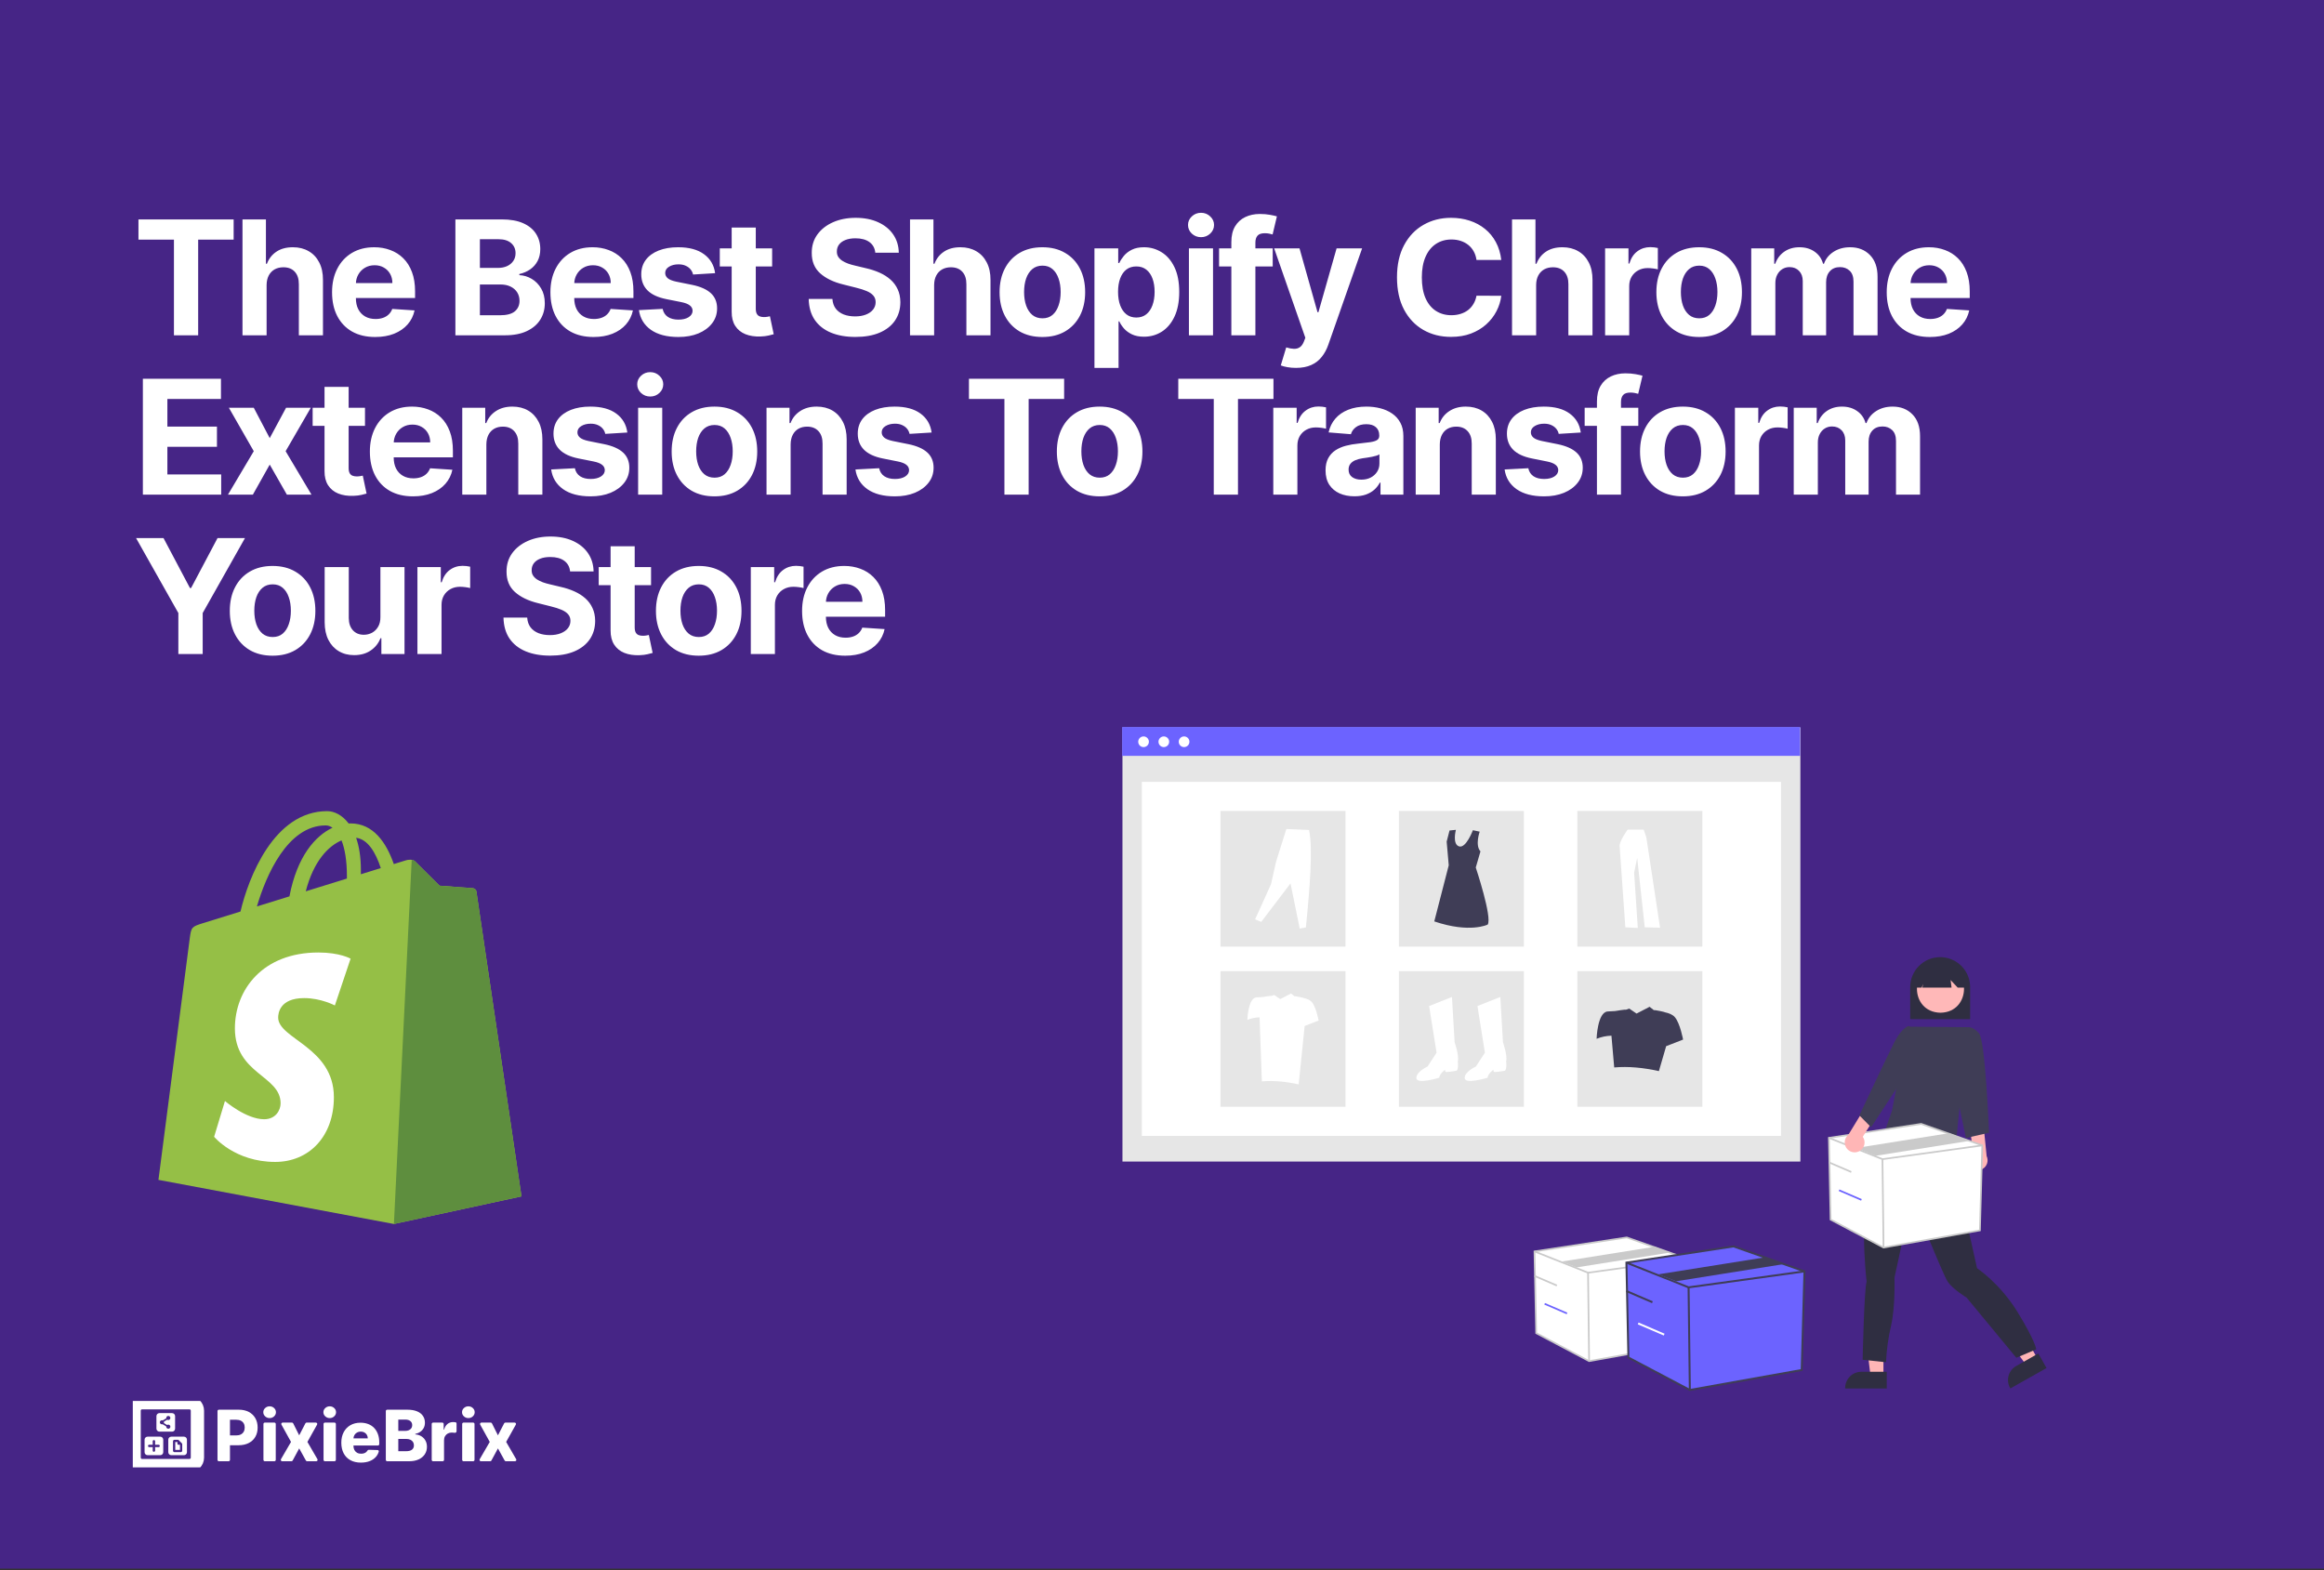 <svg width="700" height="473" viewBox="0 0 700 473" fill="none" xmlns="http://www.w3.org/2000/svg">
<rect x="0" y="0" width="700" height="473" fill="#333333" stroke="none"/>
<rect width="700" height="472.5" fill="#5A19DA" fill-opacity="0.5"/>
<path d="M41.705 72.176V66.091H70.375V72.176H59.688V101H52.392V72.176H41.705ZM80.302 85.864V101H73.04V66.091H80.097V79.438H80.404C80.995 77.892 81.949 76.682 83.267 75.807C84.586 74.921 86.239 74.477 88.228 74.477C90.046 74.477 91.631 74.875 92.983 75.671C94.347 76.454 95.404 77.585 96.154 79.062C96.915 80.528 97.29 82.284 97.279 84.329V101H90.017V85.625C90.029 84.011 89.62 82.756 88.79 81.858C87.972 80.96 86.824 80.511 85.347 80.511C84.358 80.511 83.483 80.722 82.722 81.142C81.972 81.562 81.381 82.176 80.949 82.983C80.529 83.778 80.313 84.739 80.302 85.864ZM113.005 101.511C110.312 101.511 107.994 100.966 106.051 99.875C104.119 98.773 102.63 97.216 101.585 95.204C100.539 93.182 100.017 90.79 100.017 88.028C100.017 85.335 100.539 82.972 101.585 80.938C102.63 78.903 104.102 77.318 105.999 76.182C107.909 75.046 110.147 74.477 112.715 74.477C114.443 74.477 116.051 74.756 117.539 75.312C119.039 75.858 120.346 76.682 121.46 77.784C122.585 78.886 123.46 80.273 124.085 81.943C124.71 83.602 125.022 85.546 125.022 87.773V89.767H102.914V85.267H118.187C118.187 84.222 117.96 83.296 117.505 82.489C117.051 81.682 116.42 81.051 115.613 80.597C114.818 80.131 113.892 79.898 112.835 79.898C111.732 79.898 110.755 80.153 109.903 80.665C109.062 81.165 108.403 81.841 107.926 82.693C107.448 83.534 107.204 84.472 107.193 85.506V89.784C107.193 91.079 107.431 92.199 107.909 93.142C108.397 94.085 109.085 94.812 109.971 95.324C110.857 95.835 111.909 96.091 113.124 96.091C113.931 96.091 114.67 95.977 115.34 95.75C116.011 95.523 116.585 95.182 117.062 94.727C117.539 94.273 117.903 93.716 118.153 93.057L124.869 93.5C124.528 95.114 123.829 96.523 122.772 97.727C121.727 98.921 120.374 99.852 118.715 100.523C117.068 101.182 115.164 101.511 113.005 101.511ZM137.167 101V66.091H151.144C153.712 66.091 155.854 66.472 157.57 67.233C159.286 67.994 160.576 69.051 161.439 70.403C162.303 71.744 162.735 73.29 162.735 75.04C162.735 76.403 162.462 77.602 161.917 78.636C161.371 79.659 160.621 80.5 159.667 81.159C158.723 81.807 157.644 82.267 156.428 82.54V82.881C157.758 82.938 159.002 83.312 160.161 84.006C161.331 84.699 162.28 85.671 163.007 86.921C163.735 88.159 164.098 89.636 164.098 91.352C164.098 93.204 163.638 94.858 162.718 96.312C161.809 97.756 160.462 98.898 158.678 99.739C156.894 100.58 154.695 101 152.081 101H137.167ZM144.547 94.966H150.564C152.621 94.966 154.121 94.574 155.064 93.79C156.008 92.994 156.479 91.938 156.479 90.619C156.479 89.653 156.246 88.801 155.78 88.062C155.314 87.324 154.65 86.744 153.786 86.324C152.934 85.903 151.917 85.693 150.735 85.693H144.547V94.966ZM144.547 80.699H150.019C151.03 80.699 151.928 80.523 152.712 80.171C153.508 79.807 154.133 79.296 154.587 78.636C155.053 77.977 155.286 77.188 155.286 76.267C155.286 75.006 154.837 73.989 153.939 73.216C153.053 72.443 151.792 72.057 150.155 72.057H144.547V80.699ZM178.776 101.511C176.083 101.511 173.765 100.966 171.822 99.875C169.89 98.773 168.401 97.216 167.356 95.204C166.311 93.182 165.788 90.79 165.788 88.028C165.788 85.335 166.311 82.972 167.356 80.938C168.401 78.903 169.873 77.318 171.771 76.182C173.68 75.046 175.918 74.477 178.487 74.477C180.214 74.477 181.822 74.756 183.311 75.312C184.811 75.858 186.117 76.682 187.231 77.784C188.356 78.886 189.231 80.273 189.856 81.943C190.481 83.602 190.793 85.546 190.793 87.773V89.767H168.686V85.267H183.958C183.958 84.222 183.731 83.296 183.276 82.489C182.822 81.682 182.191 81.051 181.384 80.597C180.589 80.131 179.663 79.898 178.606 79.898C177.504 79.898 176.526 80.153 175.674 80.665C174.833 81.165 174.174 81.841 173.697 82.693C173.22 83.534 172.975 84.472 172.964 85.506V89.784C172.964 91.079 173.203 92.199 173.68 93.142C174.168 94.085 174.856 94.812 175.742 95.324C176.629 95.835 177.68 96.091 178.896 96.091C179.703 96.091 180.441 95.977 181.112 95.75C181.782 95.523 182.356 95.182 182.833 94.727C183.311 94.273 183.674 93.716 183.924 93.057L190.64 93.5C190.299 95.114 189.6 96.523 188.543 97.727C187.498 98.921 186.146 99.852 184.487 100.523C182.839 101.182 180.936 101.511 178.776 101.511ZM215.396 82.284L208.748 82.693C208.635 82.125 208.391 81.614 208.016 81.159C207.641 80.693 207.146 80.324 206.533 80.051C205.93 79.767 205.209 79.625 204.368 79.625C203.243 79.625 202.294 79.864 201.521 80.341C200.748 80.807 200.362 81.432 200.362 82.216C200.362 82.841 200.612 83.369 201.112 83.801C201.612 84.233 202.47 84.579 203.686 84.841L208.425 85.796C210.97 86.318 212.868 87.159 214.118 88.318C215.368 89.477 215.993 91 215.993 92.886C215.993 94.602 215.487 96.108 214.476 97.403C213.476 98.699 212.101 99.71 210.351 100.438C208.612 101.153 206.606 101.511 204.334 101.511C200.868 101.511 198.106 100.79 196.05 99.347C194.004 97.892 192.805 95.915 192.453 93.415L199.595 93.04C199.811 94.097 200.334 94.903 201.163 95.46C201.993 96.006 203.055 96.278 204.351 96.278C205.623 96.278 206.646 96.034 207.419 95.546C208.203 95.046 208.601 94.403 208.612 93.619C208.601 92.96 208.322 92.421 207.777 92C207.231 91.568 206.391 91.239 205.254 91.011L200.72 90.108C198.163 89.597 196.26 88.71 195.01 87.449C193.771 86.188 193.152 84.579 193.152 82.625C193.152 80.943 193.606 79.494 194.516 78.278C195.436 77.062 196.726 76.125 198.385 75.466C200.055 74.807 202.01 74.477 204.248 74.477C207.555 74.477 210.158 75.176 212.055 76.574C213.964 77.972 215.078 79.875 215.396 82.284ZM232.571 74.818V80.273H216.804V74.818H232.571ZM220.384 68.546H227.645V92.954C227.645 93.625 227.747 94.148 227.952 94.523C228.157 94.886 228.441 95.142 228.804 95.29C229.179 95.438 229.611 95.511 230.1 95.511C230.441 95.511 230.782 95.483 231.122 95.426C231.463 95.358 231.725 95.307 231.907 95.273L233.049 100.676C232.685 100.79 232.174 100.92 231.515 101.068C230.855 101.227 230.054 101.324 229.111 101.358C227.361 101.426 225.827 101.193 224.509 100.659C223.202 100.125 222.185 99.296 221.458 98.171C220.73 97.046 220.372 95.625 220.384 93.909V68.546ZM263.645 76.131C263.508 74.756 262.923 73.688 261.889 72.926C260.855 72.165 259.452 71.784 257.679 71.784C256.474 71.784 255.457 71.954 254.628 72.296C253.798 72.625 253.162 73.085 252.719 73.676C252.287 74.267 252.071 74.938 252.071 75.688C252.048 76.312 252.179 76.858 252.463 77.324C252.758 77.79 253.162 78.193 253.673 78.534C254.184 78.864 254.775 79.153 255.446 79.403C256.116 79.642 256.832 79.847 257.594 80.017L260.73 80.767C262.253 81.108 263.65 81.562 264.923 82.131C266.196 82.699 267.298 83.398 268.23 84.227C269.162 85.057 269.883 86.034 270.395 87.159C270.917 88.284 271.184 89.574 271.196 91.028C271.184 93.165 270.639 95.017 269.559 96.585C268.491 98.142 266.946 99.352 264.923 100.216C262.912 101.068 260.486 101.494 257.645 101.494C254.827 101.494 252.372 101.062 250.281 100.199C248.202 99.335 246.577 98.057 245.406 96.364C244.247 94.659 243.639 92.551 243.582 90.04H250.724C250.804 91.21 251.139 92.188 251.73 92.972C252.332 93.744 253.133 94.329 254.133 94.727C255.145 95.114 256.287 95.307 257.559 95.307C258.809 95.307 259.895 95.125 260.815 94.761C261.747 94.398 262.469 93.892 262.98 93.244C263.491 92.597 263.747 91.852 263.747 91.011C263.747 90.227 263.514 89.568 263.048 89.034C262.594 88.5 261.923 88.046 261.037 87.671C260.162 87.296 259.088 86.954 257.815 86.648L254.014 85.693C251.071 84.977 248.747 83.858 247.042 82.335C245.338 80.812 244.491 78.761 244.503 76.182C244.491 74.068 245.054 72.222 246.19 70.642C247.338 69.062 248.912 67.829 250.912 66.943C252.912 66.057 255.184 65.614 257.73 65.614C260.321 65.614 262.582 66.057 264.514 66.943C266.457 67.829 267.969 69.062 269.048 70.642C270.128 72.222 270.684 74.051 270.719 76.131H263.645ZM281.365 85.864V101H274.104V66.091H281.161V79.438H281.468C282.059 77.892 283.013 76.682 284.331 75.807C285.649 74.921 287.303 74.477 289.291 74.477C291.11 74.477 292.695 74.875 294.047 75.671C295.411 76.454 296.468 77.585 297.218 79.062C297.979 80.528 298.354 82.284 298.343 84.329V101H291.081V85.625C291.093 84.011 290.684 82.756 289.854 81.858C289.036 80.96 287.888 80.511 286.411 80.511C285.422 80.511 284.547 80.722 283.786 81.142C283.036 81.562 282.445 82.176 282.013 82.983C281.593 83.778 281.377 84.739 281.365 85.864ZM313.967 101.511C311.319 101.511 309.029 100.949 307.097 99.824C305.177 98.688 303.694 97.108 302.648 95.085C301.603 93.051 301.08 90.693 301.08 88.011C301.08 85.307 301.603 82.943 302.648 80.921C303.694 78.886 305.177 77.307 307.097 76.182C309.029 75.046 311.319 74.477 313.967 74.477C316.614 74.477 318.898 75.046 320.819 76.182C322.751 77.307 324.239 78.886 325.285 80.921C326.33 82.943 326.853 85.307 326.853 88.011C326.853 90.693 326.33 93.051 325.285 95.085C324.239 97.108 322.751 98.688 320.819 99.824C318.898 100.949 316.614 101.511 313.967 101.511ZM314.001 95.886C315.205 95.886 316.211 95.546 317.018 94.864C317.825 94.171 318.433 93.227 318.842 92.034C319.262 90.841 319.472 89.483 319.472 87.96C319.472 86.438 319.262 85.079 318.842 83.886C318.433 82.693 317.825 81.75 317.018 81.057C316.211 80.364 315.205 80.017 314.001 80.017C312.785 80.017 311.762 80.364 310.933 81.057C310.114 81.75 309.495 82.693 309.075 83.886C308.666 85.079 308.461 86.438 308.461 87.96C308.461 89.483 308.666 90.841 309.075 92.034C309.495 93.227 310.114 94.171 310.933 94.864C311.762 95.546 312.785 95.886 314.001 95.886ZM329.655 110.818V74.818H336.814V79.216H337.138C337.456 78.511 337.916 77.796 338.518 77.068C339.132 76.329 339.927 75.716 340.905 75.227C341.893 74.727 343.121 74.477 344.586 74.477C346.496 74.477 348.257 74.977 349.871 75.977C351.484 76.966 352.774 78.46 353.74 80.46C354.706 82.449 355.189 84.943 355.189 87.943C355.189 90.864 354.717 93.329 353.774 95.341C352.842 97.341 351.569 98.858 349.956 99.892C348.353 100.915 346.558 101.426 344.569 101.426C343.16 101.426 341.961 101.193 340.973 100.727C339.996 100.261 339.194 99.676 338.569 98.972C337.944 98.256 337.467 97.534 337.138 96.807H336.916V110.818H329.655ZM336.763 87.909C336.763 89.466 336.978 90.824 337.41 91.983C337.842 93.142 338.467 94.046 339.285 94.693C340.103 95.329 341.098 95.648 342.268 95.648C343.45 95.648 344.45 95.324 345.268 94.676C346.086 94.017 346.706 93.108 347.126 91.949C347.558 90.778 347.774 89.432 347.774 87.909C347.774 86.398 347.564 85.068 347.143 83.921C346.723 82.773 346.103 81.875 345.285 81.227C344.467 80.579 343.461 80.256 342.268 80.256C341.086 80.256 340.086 80.568 339.268 81.193C338.461 81.818 337.842 82.704 337.41 83.852C336.978 85 336.763 86.352 336.763 87.909ZM358.11 101V74.818H365.371V101H358.11ZM361.757 71.443C360.678 71.443 359.752 71.085 358.979 70.369C358.218 69.642 357.837 68.773 357.837 67.761C357.837 66.761 358.218 65.903 358.979 65.188C359.752 64.46 360.678 64.097 361.757 64.097C362.837 64.097 363.757 64.46 364.519 65.188C365.291 65.903 365.678 66.761 365.678 67.761C365.678 68.773 365.291 69.642 364.519 70.369C363.757 71.085 362.837 71.443 361.757 71.443ZM383.347 74.818V80.273H367.188V74.818H383.347ZM370.887 101V72.926C370.887 71.028 371.256 69.454 371.995 68.204C372.745 66.954 373.768 66.017 375.063 65.392C376.359 64.767 377.83 64.454 379.478 64.454C380.592 64.454 381.609 64.54 382.529 64.71C383.461 64.881 384.154 65.034 384.609 65.171L383.313 70.625C383.029 70.534 382.677 70.449 382.256 70.369C381.847 70.29 381.427 70.25 380.995 70.25C379.927 70.25 379.182 70.5 378.762 71C378.342 71.489 378.131 72.176 378.131 73.062V101H370.887ZM390.346 110.818C389.426 110.818 388.562 110.744 387.755 110.597C386.96 110.46 386.301 110.284 385.778 110.068L387.415 104.648C388.267 104.909 389.034 105.051 389.716 105.074C390.409 105.097 391.005 104.938 391.505 104.597C392.017 104.256 392.432 103.676 392.75 102.858L393.176 101.75L383.784 74.818H391.42L396.841 94.046H397.113L402.585 74.818H410.272L400.096 103.83C399.608 105.239 398.943 106.466 398.102 107.511C397.272 108.568 396.221 109.381 394.949 109.949C393.676 110.528 392.142 110.818 390.346 110.818ZM452.195 78.312H444.729C444.593 77.347 444.315 76.489 443.894 75.739C443.474 74.977 442.934 74.329 442.275 73.796C441.616 73.261 440.854 72.852 439.991 72.568C439.138 72.284 438.212 72.142 437.212 72.142C435.405 72.142 433.832 72.591 432.491 73.489C431.15 74.375 430.11 75.671 429.371 77.375C428.633 79.068 428.263 81.125 428.263 83.546C428.263 86.034 428.633 88.125 429.371 89.818C430.121 91.511 431.167 92.79 432.508 93.653C433.849 94.517 435.4 94.949 437.161 94.949C438.15 94.949 439.065 94.818 439.905 94.557C440.758 94.296 441.513 93.915 442.173 93.415C442.832 92.903 443.377 92.284 443.809 91.557C444.252 90.829 444.559 90 444.729 89.068L452.195 89.102C452.002 90.704 451.519 92.25 450.746 93.739C449.985 95.216 448.957 96.54 447.661 97.71C446.377 98.869 444.843 99.79 443.059 100.472C441.286 101.142 439.28 101.477 437.042 101.477C433.928 101.477 431.144 100.773 428.69 99.364C426.246 97.954 424.315 95.915 422.894 93.244C421.485 90.574 420.78 87.341 420.78 83.546C420.78 79.739 421.496 76.5 422.928 73.829C424.36 71.159 426.303 69.125 428.758 67.727C431.212 66.318 433.974 65.614 437.042 65.614C439.065 65.614 440.94 65.898 442.667 66.466C444.405 67.034 445.945 67.864 447.286 68.954C448.627 70.034 449.718 71.358 450.559 72.926C451.411 74.494 451.957 76.29 452.195 78.312ZM462.693 85.864V101H455.431V66.091H462.488V79.438H462.795C463.386 77.892 464.341 76.682 465.659 75.807C466.977 74.921 468.63 74.477 470.619 74.477C472.437 74.477 474.022 74.875 475.375 75.671C476.738 76.454 477.795 77.585 478.545 79.062C479.306 80.528 479.681 82.284 479.67 84.329V101H472.409V85.625C472.42 84.011 472.011 82.756 471.181 81.858C470.363 80.96 469.216 80.511 467.738 80.511C466.75 80.511 465.875 80.722 465.113 81.142C464.363 81.562 463.772 82.176 463.341 82.983C462.92 83.778 462.704 84.739 462.693 85.864ZM483.465 101V74.818H490.504V79.386H490.777C491.254 77.761 492.056 76.534 493.181 75.704C494.306 74.864 495.601 74.443 497.067 74.443C497.431 74.443 497.823 74.466 498.243 74.511C498.663 74.557 499.033 74.619 499.351 74.699V81.142C499.01 81.04 498.538 80.949 497.936 80.869C497.334 80.79 496.783 80.75 496.283 80.75C495.215 80.75 494.26 80.983 493.419 81.449C492.59 81.903 491.931 82.54 491.442 83.358C490.965 84.176 490.726 85.119 490.726 86.188V101H483.465ZM511.796 101.511C509.148 101.511 506.859 100.949 504.927 99.824C503.006 98.688 501.523 97.108 500.478 95.085C499.432 93.051 498.91 90.693 498.91 88.011C498.91 85.307 499.432 82.943 500.478 80.921C501.523 78.886 503.006 77.307 504.927 76.182C506.859 75.046 509.148 74.477 511.796 74.477C514.444 74.477 516.728 75.046 518.648 76.182C520.58 77.307 522.069 78.886 523.114 80.921C524.16 82.943 524.682 85.307 524.682 88.011C524.682 90.693 524.16 93.051 523.114 95.085C522.069 97.108 520.58 98.688 518.648 99.824C516.728 100.949 514.444 101.511 511.796 101.511ZM511.83 95.886C513.035 95.886 514.04 95.546 514.847 94.864C515.654 94.171 516.262 93.227 516.671 92.034C517.091 90.841 517.302 89.483 517.302 87.96C517.302 86.438 517.091 85.079 516.671 83.886C516.262 82.693 515.654 81.75 514.847 81.057C514.04 80.364 513.035 80.017 511.83 80.017C510.614 80.017 509.591 80.364 508.762 81.057C507.944 81.75 507.324 82.693 506.904 83.886C506.495 85.079 506.29 86.438 506.29 87.96C506.29 89.483 506.495 90.841 506.904 92.034C507.324 93.227 507.944 94.171 508.762 94.864C509.591 95.546 510.614 95.886 511.83 95.886ZM527.484 101V74.818H534.404V79.438H534.711C535.257 77.903 536.166 76.693 537.439 75.807C538.711 74.921 540.234 74.477 542.007 74.477C543.802 74.477 545.331 74.926 546.592 75.824C547.853 76.71 548.694 77.915 549.115 79.438H549.387C549.921 77.938 550.887 76.739 552.285 75.841C553.694 74.932 555.359 74.477 557.279 74.477C559.723 74.477 561.706 75.256 563.228 76.812C564.762 78.358 565.529 80.551 565.529 83.392V101H558.285V84.824C558.285 83.369 557.899 82.278 557.126 81.551C556.353 80.824 555.387 80.46 554.228 80.46C552.91 80.46 551.882 80.881 551.143 81.722C550.404 82.551 550.035 83.648 550.035 85.011V101H542.995V84.671C542.995 83.386 542.626 82.364 541.887 81.602C541.16 80.841 540.2 80.46 539.007 80.46C538.2 80.46 537.473 80.665 536.825 81.074C536.189 81.472 535.683 82.034 535.308 82.761C534.933 83.477 534.745 84.318 534.745 85.284V101H527.484ZM581.277 101.511C578.584 101.511 576.266 100.966 574.323 99.875C572.391 98.773 570.902 97.216 569.857 95.204C568.811 93.182 568.288 90.79 568.288 88.028C568.288 85.335 568.811 82.972 569.857 80.938C570.902 78.903 572.374 77.318 574.271 76.182C576.18 75.046 578.419 74.477 580.987 74.477C582.715 74.477 584.323 74.756 585.811 75.312C587.311 75.858 588.618 76.682 589.732 77.784C590.857 78.886 591.732 80.273 592.357 81.943C592.982 83.602 593.294 85.546 593.294 87.773V89.767H571.186V85.267H586.459C586.459 84.222 586.232 83.296 585.777 82.489C585.323 81.682 584.692 81.051 583.885 80.597C583.09 80.131 582.163 79.898 581.107 79.898C580.004 79.898 579.027 80.153 578.175 80.665C577.334 81.165 576.675 81.841 576.198 82.693C575.72 83.534 575.476 84.472 575.465 85.506V89.784C575.465 91.079 575.703 92.199 576.18 93.142C576.669 94.085 577.357 94.812 578.243 95.324C579.129 95.835 580.18 96.091 581.396 96.091C582.203 96.091 582.942 95.977 583.612 95.75C584.283 95.523 584.857 95.182 585.334 94.727C585.811 94.273 586.175 93.716 586.425 93.057L593.141 93.5C592.8 95.114 592.101 96.523 591.044 97.727C589.999 98.921 588.646 99.852 586.987 100.523C585.34 101.182 583.436 101.511 581.277 101.511ZM43.034 149V114.091H66.557V120.176H50.415V128.494H65.347V134.58H50.415V142.915H66.625V149H43.034ZM76.436 122.818L81.243 131.972L86.169 122.818H93.618L86.033 135.909L93.823 149H86.408L81.243 139.949L76.164 149H68.664L76.436 135.909L68.936 122.818H76.436ZM109.937 122.818V128.273H94.17V122.818H109.937ZM97.749 116.545H105.011V140.955C105.011 141.625 105.113 142.148 105.318 142.523C105.522 142.886 105.806 143.142 106.17 143.29C106.545 143.437 106.977 143.511 107.465 143.511C107.806 143.511 108.147 143.483 108.488 143.426C108.829 143.358 109.09 143.307 109.272 143.273L110.414 148.676C110.051 148.79 109.539 148.92 108.88 149.068C108.221 149.227 107.42 149.324 106.477 149.358C104.727 149.426 103.193 149.193 101.874 148.659C100.568 148.125 99.551 147.295 98.823 146.17C98.096 145.045 97.738 143.625 97.749 141.909V116.545ZM124.398 149.511C121.704 149.511 119.386 148.966 117.443 147.875C115.511 146.773 114.023 145.216 112.977 143.205C111.932 141.182 111.409 138.79 111.409 136.028C111.409 133.335 111.932 130.972 112.977 128.938C114.023 126.903 115.494 125.318 117.392 124.182C119.301 123.045 121.54 122.477 124.108 122.477C125.835 122.477 127.443 122.756 128.932 123.312C130.432 123.858 131.739 124.682 132.852 125.784C133.977 126.886 134.852 128.273 135.477 129.943C136.102 131.602 136.415 133.545 136.415 135.773V137.767H114.307V133.267H129.579C129.579 132.222 129.352 131.295 128.898 130.489C128.443 129.682 127.812 129.051 127.006 128.597C126.21 128.131 125.284 127.898 124.227 127.898C123.125 127.898 122.148 128.153 121.295 128.665C120.454 129.165 119.795 129.841 119.318 130.693C118.841 131.534 118.597 132.472 118.585 133.506V137.784C118.585 139.08 118.824 140.199 119.301 141.142C119.79 142.085 120.477 142.812 121.364 143.324C122.25 143.835 123.301 144.091 124.517 144.091C125.324 144.091 126.062 143.977 126.733 143.75C127.403 143.523 127.977 143.182 128.454 142.727C128.932 142.273 129.295 141.716 129.545 141.057L136.261 141.5C135.92 143.114 135.222 144.523 134.165 145.727C133.119 146.92 131.767 147.852 130.108 148.523C128.46 149.182 126.557 149.511 124.398 149.511ZM146.495 133.864V149H139.233V122.818H146.154V127.438H146.461C147.04 125.915 148.012 124.71 149.375 123.824C150.739 122.926 152.392 122.477 154.336 122.477C156.154 122.477 157.739 122.875 159.091 123.67C160.444 124.466 161.495 125.602 162.245 127.08C162.995 128.545 163.37 130.295 163.37 132.33V149H156.108V133.625C156.12 132.023 155.711 130.773 154.881 129.875C154.052 128.966 152.909 128.511 151.455 128.511C150.478 128.511 149.614 128.722 148.864 129.142C148.125 129.562 147.546 130.176 147.125 130.983C146.716 131.778 146.506 132.739 146.495 133.864ZM188.957 130.284L182.309 130.693C182.195 130.125 181.951 129.614 181.576 129.159C181.201 128.693 180.707 128.324 180.093 128.051C179.491 127.767 178.769 127.625 177.928 127.625C176.803 127.625 175.855 127.864 175.082 128.341C174.309 128.807 173.923 129.432 173.923 130.216C173.923 130.841 174.173 131.369 174.673 131.801C175.173 132.233 176.031 132.58 177.247 132.841L181.985 133.795C184.531 134.318 186.428 135.159 187.678 136.318C188.928 137.477 189.553 139 189.553 140.886C189.553 142.602 189.048 144.108 188.036 145.403C187.036 146.699 185.661 147.71 183.911 148.438C182.173 149.153 180.167 149.511 177.894 149.511C174.428 149.511 171.667 148.79 169.61 147.347C167.565 145.892 166.366 143.915 166.014 141.415L173.156 141.04C173.372 142.097 173.894 142.903 174.724 143.46C175.553 144.006 176.616 144.278 177.911 144.278C179.184 144.278 180.207 144.034 180.98 143.545C181.764 143.045 182.161 142.403 182.173 141.619C182.161 140.96 181.883 140.42 181.338 140C180.792 139.568 179.951 139.239 178.815 139.011L174.281 138.108C171.724 137.597 169.82 136.71 168.57 135.449C167.332 134.187 166.713 132.58 166.713 130.625C166.713 128.943 167.167 127.494 168.076 126.278C168.997 125.062 170.286 124.125 171.945 123.466C173.616 122.807 175.57 122.477 177.809 122.477C181.116 122.477 183.718 123.176 185.616 124.574C187.525 125.972 188.639 127.875 188.957 130.284ZM192.206 149V122.818H199.467V149H192.206ZM195.854 119.443C194.774 119.443 193.848 119.085 193.075 118.369C192.314 117.642 191.933 116.773 191.933 115.761C191.933 114.761 192.314 113.903 193.075 113.188C193.848 112.46 194.774 112.097 195.854 112.097C196.933 112.097 197.854 112.46 198.615 113.188C199.388 113.903 199.774 114.761 199.774 115.761C199.774 116.773 199.388 117.642 198.615 118.369C197.854 119.085 196.933 119.443 195.854 119.443ZM215.194 149.511C212.546 149.511 210.256 148.949 208.324 147.824C206.404 146.687 204.921 145.108 203.875 143.085C202.83 141.051 202.307 138.693 202.307 136.011C202.307 133.307 202.83 130.943 203.875 128.92C204.921 126.886 206.404 125.307 208.324 124.182C210.256 123.045 212.546 122.477 215.194 122.477C217.841 122.477 220.125 123.045 222.046 124.182C223.978 125.307 225.466 126.886 226.512 128.92C227.557 130.943 228.08 133.307 228.08 136.011C228.08 138.693 227.557 141.051 226.512 143.085C225.466 145.108 223.978 146.687 222.046 147.824C220.125 148.949 217.841 149.511 215.194 149.511ZM215.228 143.886C216.432 143.886 217.438 143.545 218.245 142.864C219.051 142.17 219.659 141.227 220.069 140.034C220.489 138.841 220.699 137.483 220.699 135.96C220.699 134.438 220.489 133.08 220.069 131.886C219.659 130.693 219.051 129.75 218.245 129.057C217.438 128.364 216.432 128.017 215.228 128.017C214.012 128.017 212.989 128.364 212.159 129.057C211.341 129.75 210.722 130.693 210.301 131.886C209.892 133.08 209.688 134.438 209.688 135.96C209.688 137.483 209.892 138.841 210.301 140.034C210.722 141.227 211.341 142.17 212.159 142.864C212.989 143.545 214.012 143.886 215.228 143.886ZM238.143 133.864V149H230.881V122.818H237.802V127.438H238.109C238.688 125.915 239.66 124.71 241.024 123.824C242.387 122.926 244.041 122.477 245.984 122.477C247.802 122.477 249.387 122.875 250.739 123.67C252.092 124.466 253.143 125.602 253.893 127.08C254.643 128.545 255.018 130.295 255.018 132.33V149H247.756V133.625C247.768 132.023 247.359 130.773 246.529 129.875C245.7 128.966 244.558 128.511 243.103 128.511C242.126 128.511 241.262 128.722 240.512 129.142C239.774 129.562 239.194 130.176 238.774 130.983C238.364 131.778 238.154 132.739 238.143 133.864ZM280.605 130.284L273.957 130.693C273.844 130.125 273.599 129.614 273.224 129.159C272.849 128.693 272.355 128.324 271.741 128.051C271.139 127.767 270.417 127.625 269.577 127.625C268.452 127.625 267.503 127.864 266.73 128.341C265.957 128.807 265.571 129.432 265.571 130.216C265.571 130.841 265.821 131.369 266.321 131.801C266.821 132.233 267.679 132.58 268.895 132.841L273.633 133.795C276.179 134.318 278.077 135.159 279.327 136.318C280.577 137.477 281.202 139 281.202 140.886C281.202 142.602 280.696 144.108 279.684 145.403C278.684 146.699 277.309 147.71 275.559 148.438C273.821 149.153 271.815 149.511 269.542 149.511C266.077 149.511 263.315 148.79 261.258 147.347C259.213 145.892 258.014 143.915 257.662 141.415L264.804 141.04C265.02 142.097 265.542 142.903 266.372 143.46C267.202 144.006 268.264 144.278 269.559 144.278C270.832 144.278 271.855 144.034 272.628 143.545C273.412 143.045 273.809 142.403 273.821 141.619C273.809 140.96 273.531 140.42 272.986 140C272.44 139.568 271.599 139.239 270.463 139.011L265.929 138.108C263.372 137.597 261.469 136.71 260.219 135.449C258.98 134.187 258.361 132.58 258.361 130.625C258.361 128.943 258.815 127.494 259.724 126.278C260.645 125.062 261.934 124.125 263.594 123.466C265.264 122.807 267.219 122.477 269.457 122.477C272.764 122.477 275.366 123.176 277.264 124.574C279.173 125.972 280.287 127.875 280.605 130.284ZM291.85 120.176V114.091H320.521V120.176H309.833V149H302.538V120.176H291.85ZM331.219 149.511C328.571 149.511 326.281 148.949 324.349 147.824C322.429 146.687 320.946 145.108 319.9 143.085C318.855 141.051 318.332 138.693 318.332 136.011C318.332 133.307 318.855 130.943 319.9 128.92C320.946 126.886 322.429 125.307 324.349 124.182C326.281 123.045 328.571 122.477 331.219 122.477C333.866 122.477 336.15 123.045 338.071 124.182C340.003 125.307 341.491 126.886 342.537 128.92C343.582 130.943 344.105 133.307 344.105 136.011C344.105 138.693 343.582 141.051 342.537 143.085C341.491 145.108 340.003 146.687 338.071 147.824C336.15 148.949 333.866 149.511 331.219 149.511ZM331.253 143.886C332.457 143.886 333.463 143.545 334.27 142.864C335.076 142.17 335.684 141.227 336.094 140.034C336.514 138.841 336.724 137.483 336.724 135.96C336.724 134.438 336.514 133.08 336.094 131.886C335.684 130.693 335.076 129.75 334.27 129.057C333.463 128.364 332.457 128.017 331.253 128.017C330.037 128.017 329.014 128.364 328.184 129.057C327.366 129.75 326.747 130.693 326.326 131.886C325.917 133.08 325.713 134.438 325.713 135.96C325.713 137.483 325.917 138.841 326.326 140.034C326.747 141.227 327.366 142.17 328.184 142.864C329.014 143.545 330.037 143.886 331.253 143.886ZM354.903 120.176V114.091H383.573V120.176H372.886V149H365.59V120.176H354.903ZM383.52 149V122.818H390.559V127.386H390.832C391.309 125.761 392.111 124.534 393.236 123.705C394.361 122.864 395.656 122.443 397.122 122.443C397.486 122.443 397.878 122.466 398.298 122.511C398.718 122.557 399.088 122.619 399.406 122.699V129.142C399.065 129.04 398.593 128.949 397.991 128.869C397.389 128.79 396.838 128.75 396.338 128.75C395.27 128.75 394.315 128.983 393.474 129.449C392.645 129.903 391.986 130.54 391.497 131.358C391.02 132.176 390.781 133.119 390.781 134.188V149H383.52ZM407.956 149.494C406.286 149.494 404.797 149.205 403.49 148.625C402.183 148.034 401.149 147.165 400.388 146.017C399.638 144.858 399.263 143.415 399.263 141.688C399.263 140.233 399.53 139.011 400.064 138.023C400.598 137.034 401.325 136.239 402.246 135.636C403.166 135.034 404.212 134.58 405.382 134.273C406.564 133.966 407.803 133.75 409.098 133.625C410.621 133.466 411.848 133.318 412.78 133.182C413.712 133.034 414.388 132.818 414.808 132.534C415.229 132.25 415.439 131.83 415.439 131.273V131.17C415.439 130.091 415.098 129.256 414.416 128.665C413.746 128.074 412.791 127.778 411.553 127.778C410.246 127.778 409.206 128.068 408.433 128.648C407.661 129.216 407.149 129.932 406.899 130.795L400.183 130.25C400.524 128.659 401.195 127.284 402.195 126.125C403.195 124.955 404.485 124.057 406.064 123.432C407.655 122.795 409.496 122.477 411.587 122.477C413.041 122.477 414.433 122.648 415.763 122.989C417.104 123.33 418.291 123.858 419.325 124.574C420.371 125.29 421.195 126.21 421.797 127.335C422.399 128.449 422.7 129.784 422.7 131.341V149H415.814V145.369H415.61C415.189 146.188 414.627 146.909 413.922 147.534C413.217 148.148 412.371 148.631 411.382 148.983C410.394 149.324 409.252 149.494 407.956 149.494ZM410.036 144.483C411.104 144.483 412.047 144.273 412.865 143.852C413.683 143.42 414.325 142.841 414.791 142.114C415.257 141.386 415.49 140.562 415.49 139.642V136.864C415.263 137.011 414.95 137.148 414.553 137.273C414.166 137.386 413.729 137.494 413.24 137.597C412.752 137.687 412.263 137.773 411.774 137.852C411.286 137.92 410.842 137.983 410.445 138.04C409.592 138.165 408.848 138.364 408.212 138.636C407.575 138.909 407.081 139.278 406.729 139.744C406.377 140.199 406.2 140.767 406.2 141.449C406.2 142.438 406.558 143.193 407.274 143.716C408.002 144.227 408.922 144.483 410.036 144.483ZM433.675 133.864V149H426.414V122.818H433.334V127.438H433.641C434.221 125.915 435.192 124.71 436.556 123.824C437.92 122.926 439.573 122.477 441.516 122.477C443.334 122.477 444.92 122.875 446.272 123.67C447.624 124.466 448.675 125.602 449.425 127.08C450.175 128.545 450.55 130.295 450.55 132.33V149H443.289V133.625C443.3 132.023 442.891 130.773 442.062 129.875C441.232 128.966 440.09 128.511 438.636 128.511C437.658 128.511 436.795 128.722 436.045 129.142C435.306 129.562 434.726 130.176 434.306 130.983C433.897 131.778 433.687 132.739 433.675 133.864ZM476.137 130.284L469.49 130.693C469.376 130.125 469.132 129.614 468.757 129.159C468.382 128.693 467.887 128.324 467.274 128.051C466.672 127.767 465.95 127.625 465.109 127.625C463.984 127.625 463.035 127.864 462.262 128.341C461.49 128.807 461.103 129.432 461.103 130.216C461.103 130.841 461.353 131.369 461.853 131.801C462.353 132.233 463.211 132.58 464.427 132.841L469.166 133.795C471.711 134.318 473.609 135.159 474.859 136.318C476.109 137.477 476.734 139 476.734 140.886C476.734 142.602 476.228 144.108 475.217 145.403C474.217 146.699 472.842 147.71 471.092 148.438C469.353 149.153 467.348 149.511 465.075 149.511C461.609 149.511 458.848 148.79 456.791 147.347C454.745 145.892 453.547 143.915 453.194 141.415L460.336 141.04C460.552 142.097 461.075 142.903 461.904 143.46C462.734 144.006 463.797 144.278 465.092 144.278C466.365 144.278 467.387 144.034 468.16 143.545C468.944 143.045 469.342 142.403 469.353 141.619C469.342 140.96 469.064 140.42 468.518 140C467.973 139.568 467.132 139.239 465.995 139.011L461.461 138.108C458.904 137.597 457.001 136.71 455.751 135.449C454.512 134.187 453.893 132.58 453.893 130.625C453.893 128.943 454.348 127.494 455.257 126.278C456.177 125.062 457.467 124.125 459.126 123.466C460.797 122.807 462.751 122.477 464.99 122.477C468.297 122.477 470.899 123.176 472.797 124.574C474.706 125.972 475.819 127.875 476.137 130.284ZM493.466 122.818V128.273H477.307V122.818H493.466ZM481.006 149V120.926C481.006 119.028 481.375 117.455 482.114 116.205C482.864 114.955 483.886 114.017 485.182 113.392C486.477 112.767 487.949 112.455 489.597 112.455C490.71 112.455 491.727 112.54 492.648 112.71C493.58 112.881 494.273 113.034 494.727 113.17L493.432 118.625C493.148 118.534 492.796 118.449 492.375 118.369C491.966 118.29 491.546 118.25 491.114 118.25C490.046 118.25 489.301 118.5 488.881 119C488.46 119.489 488.25 120.176 488.25 121.062V149H481.006ZM506.874 149.511C504.226 149.511 501.937 148.949 500.005 147.824C498.084 146.687 496.601 145.108 495.556 143.085C494.511 141.051 493.988 138.693 493.988 136.011C493.988 133.307 494.511 130.943 495.556 128.92C496.601 126.886 498.084 125.307 500.005 124.182C501.937 123.045 504.226 122.477 506.874 122.477C509.522 122.477 511.806 123.045 513.726 124.182C515.658 125.307 517.147 126.886 518.192 128.92C519.238 130.943 519.761 133.307 519.761 136.011C519.761 138.693 519.238 141.051 518.192 143.085C517.147 145.108 515.658 146.687 513.726 147.824C511.806 148.949 509.522 149.511 506.874 149.511ZM506.908 143.886C508.113 143.886 509.118 143.545 509.925 142.864C510.732 142.17 511.34 141.227 511.749 140.034C512.17 138.841 512.38 137.483 512.38 135.96C512.38 134.438 512.17 133.08 511.749 131.886C511.34 130.693 510.732 129.75 509.925 129.057C509.118 128.364 508.113 128.017 506.908 128.017C505.692 128.017 504.67 128.364 503.84 129.057C503.022 129.75 502.403 130.693 501.982 131.886C501.573 133.08 501.368 134.438 501.368 135.96C501.368 137.483 501.573 138.841 501.982 140.034C502.403 141.227 503.022 142.17 503.84 142.864C504.67 143.545 505.692 143.886 506.908 143.886ZM522.562 149V122.818H529.602V127.386H529.875C530.352 125.761 531.153 124.534 532.278 123.705C533.403 122.864 534.698 122.443 536.164 122.443C536.528 122.443 536.92 122.466 537.341 122.511C537.761 122.557 538.13 122.619 538.448 122.699V129.142C538.108 129.04 537.636 128.949 537.034 128.869C536.431 128.79 535.88 128.75 535.38 128.75C534.312 128.75 533.358 128.983 532.517 129.449C531.687 129.903 531.028 130.54 530.539 131.358C530.062 132.176 529.823 133.119 529.823 134.188V149H522.562ZM540.283 149V122.818H547.203V127.438H547.51C548.055 125.903 548.965 124.693 550.237 123.807C551.51 122.92 553.033 122.477 554.805 122.477C556.601 122.477 558.129 122.926 559.391 123.824C560.652 124.71 561.493 125.915 561.913 127.438H562.186C562.72 125.938 563.686 124.739 565.084 123.841C566.493 122.932 568.158 122.477 570.078 122.477C572.521 122.477 574.504 123.256 576.027 124.812C577.561 126.358 578.328 128.551 578.328 131.392V149H571.084V132.824C571.084 131.369 570.698 130.278 569.925 129.551C569.152 128.824 568.186 128.46 567.027 128.46C565.709 128.46 564.68 128.881 563.942 129.722C563.203 130.551 562.834 131.648 562.834 133.011V149H555.794V132.67C555.794 131.386 555.425 130.364 554.686 129.602C553.959 128.841 552.999 128.46 551.805 128.46C550.999 128.46 550.271 128.665 549.624 129.074C548.987 129.472 548.482 130.034 548.107 130.761C547.732 131.477 547.544 132.318 547.544 133.284V149H540.283ZM40.989 162.091H49.256L57.216 177.125H57.557L65.517 162.091H73.784L61.051 184.659V197H53.722V184.659L40.989 162.091ZM82.104 197.511C79.456 197.511 77.167 196.949 75.235 195.824C73.314 194.687 71.831 193.108 70.786 191.085C69.74 189.051 69.218 186.693 69.218 184.011C69.218 181.307 69.74 178.943 70.786 176.92C71.831 174.886 73.314 173.307 75.235 172.182C77.167 171.045 79.456 170.477 82.104 170.477C84.752 170.477 87.036 171.045 88.956 172.182C90.888 173.307 92.377 174.886 93.422 176.92C94.468 178.943 94.99 181.307 94.99 184.011C94.99 186.693 94.468 189.051 93.422 191.085C92.377 193.108 90.888 194.687 88.956 195.824C87.036 196.949 84.752 197.511 82.104 197.511ZM82.138 191.886C83.343 191.886 84.349 191.545 85.155 190.864C85.962 190.17 86.57 189.227 86.979 188.034C87.4 186.841 87.61 185.483 87.61 183.96C87.61 182.438 87.4 181.08 86.979 179.886C86.57 178.693 85.962 177.75 85.155 177.057C84.349 176.364 83.343 176.017 82.138 176.017C80.922 176.017 79.9 176.364 79.07 177.057C78.252 177.75 77.633 178.693 77.212 179.886C76.803 181.08 76.599 182.438 76.599 183.96C76.599 185.483 76.803 186.841 77.212 188.034C77.633 189.227 78.252 190.17 79.07 190.864C79.9 191.545 80.922 191.886 82.138 191.886ZM114.582 185.852V170.818H121.843V197H114.872V192.244H114.599C114.008 193.778 113.025 195.011 111.65 195.943C110.286 196.875 108.622 197.341 106.656 197.341C104.906 197.341 103.366 196.943 102.036 196.148C100.707 195.352 99.667 194.222 98.917 192.756C98.178 191.29 97.803 189.534 97.792 187.489V170.818H105.053V186.193C105.065 187.739 105.48 188.96 106.298 189.858C107.116 190.756 108.213 191.205 109.588 191.205C110.463 191.205 111.281 191.006 112.042 190.608C112.803 190.199 113.417 189.597 113.883 188.801C114.36 188.006 114.593 187.023 114.582 185.852ZM125.731 197V170.818H132.771V175.386H133.044C133.521 173.761 134.322 172.534 135.447 171.705C136.572 170.864 137.868 170.443 139.334 170.443C139.697 170.443 140.089 170.466 140.51 170.511C140.93 170.557 141.3 170.619 141.618 170.699V177.142C141.277 177.04 140.805 176.949 140.203 176.869C139.601 176.79 139.05 176.75 138.55 176.75C137.481 176.75 136.527 176.983 135.686 177.449C134.856 177.903 134.197 178.54 133.709 179.358C133.231 180.176 132.993 181.119 132.993 182.188V197H125.731ZM171.715 172.131C171.579 170.756 170.994 169.687 169.96 168.926C168.926 168.165 167.522 167.784 165.749 167.784C164.545 167.784 163.528 167.955 162.698 168.295C161.869 168.625 161.232 169.085 160.789 169.676C160.357 170.267 160.141 170.938 160.141 171.688C160.119 172.312 160.249 172.858 160.534 173.324C160.829 173.79 161.232 174.193 161.744 174.534C162.255 174.864 162.846 175.153 163.516 175.403C164.187 175.642 164.903 175.847 165.664 176.017L168.801 176.767C170.323 177.108 171.721 177.562 172.994 178.131C174.266 178.699 175.369 179.398 176.301 180.227C177.232 181.057 177.954 182.034 178.465 183.159C178.988 184.284 179.255 185.574 179.266 187.028C179.255 189.165 178.71 191.017 177.63 192.585C176.562 194.142 175.016 195.352 172.994 196.216C170.982 197.068 168.556 197.494 165.715 197.494C162.897 197.494 160.443 197.062 158.352 196.199C156.272 195.335 154.647 194.057 153.477 192.364C152.318 190.659 151.71 188.551 151.653 186.04H158.795C158.874 187.21 159.21 188.187 159.801 188.972C160.403 189.744 161.204 190.33 162.204 190.727C163.215 191.114 164.357 191.307 165.63 191.307C166.88 191.307 167.965 191.125 168.886 190.761C169.818 190.398 170.539 189.892 171.051 189.244C171.562 188.597 171.818 187.852 171.818 187.011C171.818 186.227 171.585 185.568 171.119 185.034C170.664 184.5 169.994 184.045 169.107 183.67C168.232 183.295 167.159 182.955 165.886 182.648L162.085 181.693C159.141 180.977 156.818 179.858 155.113 178.335C153.409 176.812 152.562 174.761 152.573 172.182C152.562 170.068 153.124 168.222 154.261 166.642C155.409 165.062 156.982 163.83 158.982 162.943C160.982 162.057 163.255 161.614 165.801 161.614C168.391 161.614 170.653 162.057 172.585 162.943C174.528 163.83 176.039 165.062 177.119 166.642C178.198 168.222 178.755 170.051 178.789 172.131H171.715ZM196.101 170.818V176.273H180.334V170.818H196.101ZM183.913 164.545H191.175V188.955C191.175 189.625 191.277 190.148 191.481 190.523C191.686 190.886 191.97 191.142 192.334 191.29C192.709 191.437 193.141 191.511 193.629 191.511C193.97 191.511 194.311 191.483 194.652 191.426C194.993 191.358 195.254 191.307 195.436 191.273L196.578 196.676C196.214 196.79 195.703 196.92 195.044 197.068C194.385 197.227 193.584 197.324 192.641 197.358C190.891 197.426 189.356 197.193 188.038 196.659C186.731 196.125 185.714 195.295 184.987 194.17C184.26 193.045 183.902 191.625 183.913 189.909V164.545ZM210.459 197.511C207.811 197.511 205.522 196.949 203.59 195.824C201.669 194.687 200.186 193.108 199.141 191.085C198.096 189.051 197.573 186.693 197.573 184.011C197.573 181.307 198.096 178.943 199.141 176.92C200.186 174.886 201.669 173.307 203.59 172.182C205.522 171.045 207.811 170.477 210.459 170.477C213.107 170.477 215.391 171.045 217.311 172.182C219.243 173.307 220.732 174.886 221.777 176.92C222.823 178.943 223.346 181.307 223.346 184.011C223.346 186.693 222.823 189.051 221.777 191.085C220.732 193.108 219.243 194.687 217.311 195.824C215.391 196.949 213.107 197.511 210.459 197.511ZM210.493 191.886C211.698 191.886 212.703 191.545 213.51 190.864C214.317 190.17 214.925 189.227 215.334 188.034C215.755 186.841 215.965 185.483 215.965 183.96C215.965 182.438 215.755 181.08 215.334 179.886C214.925 178.693 214.317 177.75 213.51 177.057C212.703 176.364 211.698 176.017 210.493 176.017C209.277 176.017 208.255 176.364 207.425 177.057C206.607 177.75 205.988 178.693 205.567 179.886C205.158 181.08 204.953 182.438 204.953 183.96C204.953 185.483 205.158 186.841 205.567 188.034C205.988 189.227 206.607 190.17 207.425 190.864C208.255 191.545 209.277 191.886 210.493 191.886ZM226.147 197V170.818H233.187V175.386H233.46C233.937 173.761 234.738 172.534 235.863 171.705C236.988 170.864 238.283 170.443 239.749 170.443C240.113 170.443 240.505 170.466 240.926 170.511C241.346 170.557 241.715 170.619 242.033 170.699V177.142C241.693 177.04 241.221 176.949 240.619 176.869C240.016 176.79 239.465 176.75 238.965 176.75C237.897 176.75 236.943 176.983 236.102 177.449C235.272 177.903 234.613 178.54 234.124 179.358C233.647 180.176 233.408 181.119 233.408 182.188V197H226.147ZM254.581 197.511C251.888 197.511 249.569 196.966 247.626 195.875C245.694 194.773 244.206 193.216 243.16 191.205C242.115 189.182 241.592 186.79 241.592 184.028C241.592 181.335 242.115 178.972 243.16 176.938C244.206 174.903 245.677 173.318 247.575 172.182C249.484 171.045 251.723 170.477 254.291 170.477C256.018 170.477 257.626 170.756 259.115 171.312C260.615 171.858 261.922 172.682 263.035 173.784C264.16 174.886 265.035 176.273 265.66 177.943C266.285 179.602 266.598 181.545 266.598 183.773V185.767H244.49V181.267H259.763C259.763 180.222 259.535 179.295 259.081 178.489C258.626 177.682 257.996 177.051 257.189 176.597C256.393 176.131 255.467 175.898 254.41 175.898C253.308 175.898 252.331 176.153 251.479 176.665C250.638 177.165 249.979 177.841 249.501 178.693C249.024 179.534 248.78 180.472 248.768 181.506V185.784C248.768 187.08 249.007 188.199 249.484 189.142C249.973 190.085 250.66 190.812 251.547 191.324C252.433 191.835 253.484 192.091 254.7 192.091C255.507 192.091 256.246 191.977 256.916 191.75C257.586 191.523 258.16 191.182 258.638 190.727C259.115 190.273 259.479 189.716 259.729 189.057L266.444 189.5C266.104 191.114 265.405 192.523 264.348 193.727C263.302 194.92 261.95 195.852 260.291 196.523C258.643 197.182 256.74 197.511 254.581 197.511Z" fill="white"/>
<g clip-path="url(#clip0_1440_2543)">
<path d="M57.054 422.529H42.805C41.476 422.529 40.395 423.6 40.395 424.925V439.073C40.395 440.399 41.476 441.469 42.805 441.469H57.054C58.383 441.469 59.464 440.399 59.464 439.073V424.925C59.464 423.6 58.383 422.529 57.054 422.529Z" stroke="white" stroke-width="4"/>
<path fill-rule="evenodd" clip-rule="evenodd" d="M47.115 426.567C47.115 426.067 47.523 425.662 48.026 425.662H51.828C52.331 425.662 52.739 426.067 52.739 426.567V430.342C52.739 430.841 52.331 431.246 51.828 431.246H48.026C47.523 431.246 47.115 430.841 47.115 430.342V426.567ZM50.683 426.51C50.34 426.516 50.067 426.796 50.073 427.136C50.074 427.167 50.076 427.197 50.081 427.227L49.028 427.867C48.946 427.83 48.854 427.81 48.758 427.811C48.415 427.817 48.142 428.097 48.148 428.437C48.153 428.776 48.436 429.047 48.779 429.041C48.849 429.04 48.917 429.027 48.979 429.005L50.078 429.672C50.074 429.7 50.073 429.729 50.073 429.758C50.079 430.098 50.362 430.368 50.705 430.363C51.048 430.357 51.321 430.077 51.315 429.737C51.309 429.398 51.026 429.127 50.683 429.133C50.552 429.135 50.431 429.178 50.332 429.248L49.347 428.649C49.376 428.577 49.391 428.498 49.39 428.415C49.389 428.355 49.379 428.297 49.362 428.243L50.354 427.64C50.455 427.705 50.575 427.742 50.705 427.74C51.048 427.734 51.321 427.454 51.315 427.115C51.309 426.775 51.026 426.505 50.683 426.51Z" fill="white"/>
<path fill-rule="evenodd" clip-rule="evenodd" d="M43.547 433.659C43.547 433.159 43.955 432.754 44.458 432.754H48.26C48.763 432.754 49.171 433.159 49.171 433.659V437.433C49.171 437.933 48.763 438.338 48.26 438.338H44.458C43.955 438.338 43.547 437.933 43.547 437.433V433.659ZM47.778 435.189H46.719V434.135C46.719 433.937 46.56 433.779 46.359 433.779C46.334 433.779 46.309 433.781 46.286 433.786C46.122 433.82 45.998 433.965 45.998 434.135V435.189H44.939C44.837 435.189 44.745 435.232 44.679 435.3C44.617 435.364 44.579 435.451 44.579 435.546C44.579 435.744 44.739 435.903 44.939 435.903H45.998V436.957C45.998 437.155 46.158 437.313 46.359 437.313C46.384 437.313 46.408 437.311 46.432 437.306C46.595 437.272 46.719 437.127 46.719 436.957V435.903H47.778C47.88 435.903 47.973 435.86 48.038 435.792C48.1 435.728 48.138 435.641 48.138 435.546C48.138 435.427 48.079 435.321 47.988 435.257C47.929 435.215 47.857 435.189 47.778 435.189Z" fill="white"/>
<path d="M52.789 434.377H53.437V434.89C53.437 435.054 53.568 435.188 53.73 435.188H54.211V436.751H52.789V434.377Z" fill="white"/>
<path fill-rule="evenodd" clip-rule="evenodd" d="M51.599 432.754C51.095 432.754 50.688 433.159 50.688 433.659V437.433C50.688 437.933 51.095 438.338 51.599 438.338H55.4C55.904 438.338 56.311 437.933 56.311 437.433V433.659C56.311 433.159 55.904 432.754 55.4 432.754H51.599ZM54.825 434.811L53.806 433.773C53.765 433.732 53.71 433.708 53.654 433.708H52.544C52.308 433.708 52.116 433.901 52.111 434.143C52.111 434.145 52.111 434.147 52.111 434.149L52.111 434.152V436.975L52.111 436.978V436.981C52.111 436.982 52.111 436.984 52.111 436.985C52.116 437.224 52.308 437.419 52.544 437.419H54.455C54.691 437.419 54.883 437.226 54.888 436.985C54.888 436.983 54.888 436.982 54.888 436.98L54.888 436.979L54.888 436.975V434.971C54.888 434.909 54.863 434.854 54.825 434.811Z" fill="white"/>
<path d="M79.866 426.639C80.241 426.985 80.691 427.158 81.217 427.158C81.739 427.158 82.185 426.985 82.557 426.639C82.929 426.293 83.115 425.874 83.115 425.384C83.115 424.899 82.929 424.483 82.557 424.137C82.185 423.79 81.736 423.617 81.21 423.617C80.689 423.617 80.241 423.79 79.866 424.137C79.492 424.483 79.305 424.899 79.305 425.384C79.305 425.874 79.492 426.293 79.866 426.639Z" fill="white"/>
<path d="M79.35 439.749C79.35 439.977 79.535 440.163 79.763 440.163H82.648C82.876 440.163 83.061 439.977 83.061 439.749V428.93C83.061 428.701 82.876 428.516 82.648 428.516H79.763C79.535 428.516 79.35 428.701 79.35 428.93V439.749Z" fill="white"/>
<path fill-rule="evenodd" clip-rule="evenodd" d="M65.925 440.162C65.697 440.162 65.512 439.977 65.512 439.748V425.047C65.512 424.818 65.697 424.633 65.925 424.633H71.933C73.097 424.633 74.103 424.859 74.95 425.311C75.798 425.764 76.452 426.393 76.912 427.2C77.373 428.006 77.603 428.942 77.603 430.009C77.603 431.081 77.369 432.017 76.901 432.818C76.433 433.62 75.766 434.24 74.901 434.68C74.036 435.12 73.008 435.34 71.819 435.34H69.269V439.748C69.269 439.977 69.084 440.162 68.856 440.162H65.925ZM69.269 432.382H71.121C71.688 432.382 72.162 432.284 72.544 432.087C72.926 431.889 73.216 431.613 73.413 431.256C73.611 430.9 73.709 430.484 73.709 430.009C73.709 429.529 73.611 429.113 73.413 428.762C73.216 428.41 72.925 428.139 72.54 427.946C72.156 427.754 71.683 427.658 71.121 427.658H69.269V432.382Z" fill="white"/>
<path d="M88.313 428.744L90.119 432.352L91.993 428.739C92.063 428.602 92.205 428.516 92.359 428.516H95.145C95.461 428.516 95.66 428.856 95.505 429.132L92.594 434.339L95.611 439.541C95.771 439.817 95.572 440.163 95.254 440.163H92.503C92.353 440.163 92.215 440.081 92.142 439.949L90.119 436.295L88.149 439.946C88.077 440.079 87.938 440.163 87.786 440.163H84.986C84.668 440.163 84.469 439.816 84.629 439.54L87.653 434.339L84.774 429.13C84.621 428.854 84.821 428.516 85.135 428.516H87.944C88.101 428.516 88.243 428.604 88.313 428.744Z" fill="white"/>
<path d="M97.866 440.163C97.638 440.163 97.453 439.977 97.453 439.749V428.93C97.453 428.701 97.638 428.516 97.866 428.516H100.751C100.979 428.516 101.164 428.701 101.164 428.93V439.749C101.164 439.977 100.979 440.163 100.751 440.163H97.866Z" fill="white"/>
<path d="M97.97 426.639C98.345 426.985 98.795 427.158 99.321 427.158C99.842 427.158 100.289 426.985 100.661 426.639C101.033 426.293 101.219 425.874 101.219 425.384C101.219 424.899 101.033 424.483 100.661 424.137C100.289 423.79 99.84 423.617 99.314 423.617C98.793 423.617 98.345 423.79 97.97 424.137C97.595 424.483 97.408 424.899 97.408 425.384C97.408 425.874 97.595 426.293 97.97 426.639Z" fill="white"/>
<path fill-rule="evenodd" clip-rule="evenodd" d="M105.549 439.845C106.432 440.328 107.483 440.569 108.703 440.569C109.72 440.569 110.615 440.414 111.39 440.103C112.164 439.792 112.79 439.355 113.268 438.791C113.645 438.347 113.918 437.84 114.085 437.271C114.157 437.027 113.969 436.794 113.715 436.787L111.085 436.711C110.909 436.706 110.753 436.817 110.664 436.97C110.581 437.114 110.479 437.242 110.357 437.354C110.165 437.531 109.935 437.665 109.666 437.756C109.398 437.847 109.1 437.893 108.771 437.893C108.295 437.893 107.885 437.794 107.541 437.597C107.197 437.4 106.931 437.123 106.744 436.767C106.557 436.41 106.463 435.994 106.463 435.519V435.421H113.822C114.051 435.421 114.236 435.235 114.236 435.007V434.496C114.236 433.54 114.096 432.692 113.818 431.952C113.54 431.211 113.15 430.588 112.649 430.082C112.149 429.577 111.554 429.195 110.866 428.937C110.177 428.68 109.418 428.551 108.589 428.551C107.415 428.551 106.395 428.802 105.53 429.305C104.664 429.808 103.994 430.511 103.518 431.413C103.043 432.316 102.805 433.368 102.805 434.571C102.805 435.81 103.041 436.878 103.514 437.775C103.988 438.672 104.666 439.362 105.549 439.845ZM106.466 433.267C106.484 432.892 106.584 432.555 106.767 432.255C106.959 431.939 107.22 431.689 107.549 431.504C107.878 431.32 108.25 431.227 108.664 431.227C109.075 431.227 109.437 431.315 109.754 431.489C110.07 431.663 110.319 431.905 110.501 432.213C110.683 432.522 110.777 432.873 110.782 433.267H106.466Z" fill="white"/>
<path fill-rule="evenodd" clip-rule="evenodd" d="M116.211 439.748C116.211 439.977 116.396 440.162 116.624 440.162H123.186C124.335 440.162 125.311 439.974 126.116 439.597C126.92 439.221 127.535 438.705 127.96 438.05C128.385 437.396 128.598 436.651 128.598 435.817C128.598 435.069 128.436 434.421 128.112 433.872C127.788 433.324 127.36 432.895 126.825 432.587C126.292 432.279 125.711 432.109 125.084 432.079V431.927C125.655 431.806 126.159 431.594 126.594 431.29C127.029 430.987 127.371 430.604 127.619 430.142C127.867 429.679 127.991 429.152 127.991 428.561C127.991 427.782 127.792 427.097 127.395 426.506C126.998 425.914 126.406 425.454 125.619 425.126C124.832 424.797 123.857 424.633 122.693 424.633H116.624C116.396 424.633 116.211 424.818 116.211 425.047V439.748ZM122.29 437.137H119.968V433.436H122.359C122.839 433.436 123.252 433.516 123.596 433.675C123.94 433.834 124.206 434.059 124.393 434.35C124.58 434.641 124.674 434.986 124.674 435.385C124.674 435.936 124.48 436.366 124.093 436.674C123.706 436.982 123.105 437.137 122.29 437.137ZM122.048 431.017H119.968V427.613H122.108C122.736 427.613 123.234 427.762 123.604 428.06C123.973 428.358 124.158 428.768 124.158 429.289C124.158 429.653 124.068 429.963 123.888 430.221C123.708 430.479 123.459 430.676 123.141 430.813C122.822 430.949 122.457 431.017 122.048 431.017Z" fill="white"/>
<path d="M130.446 428.517C130.218 428.517 130.033 428.702 130.033 428.931V439.75C130.033 439.978 130.218 440.164 130.446 440.164H133.331C133.56 440.164 133.745 439.978 133.745 439.75V433.84C133.745 433.375 133.845 432.969 134.045 432.623C134.244 432.276 134.52 432.006 134.872 431.811C135.224 431.617 135.62 431.519 136.06 431.519C136.282 431.519 136.537 431.537 136.822 431.573C136.868 431.578 136.911 431.584 136.954 431.59C137.234 431.631 137.517 431.421 137.517 431.138V428.805C137.517 428.621 137.396 428.456 137.215 428.423C137.148 428.411 137.079 428.4 137.008 428.392C136.826 428.369 136.649 428.357 136.477 428.357C135.84 428.357 135.28 428.546 134.8 428.922C134.319 429.299 133.973 429.871 133.76 430.64H133.638V428.931C133.638 428.702 133.454 428.517 133.225 428.517H130.446Z" fill="white"/>
<path d="M139.213 439.749C139.213 439.977 139.398 440.163 139.626 440.163H142.511C142.74 440.163 142.925 439.977 142.925 439.749V428.93C142.925 428.701 142.74 428.516 142.511 428.516H139.626C139.398 428.516 139.213 428.701 139.213 428.93V439.749Z" fill="white"/>
<path d="M141.081 427.158C140.554 427.158 140.104 426.985 139.73 426.639C139.355 426.293 139.168 425.874 139.168 425.384C139.168 424.899 139.355 424.483 139.73 424.137C140.104 423.79 140.552 423.617 141.073 423.617C141.599 423.617 142.048 423.79 142.42 424.137C142.792 424.483 142.978 424.899 142.978 425.384C142.978 425.874 142.792 426.293 142.42 426.639C142.048 426.985 141.602 427.158 141.081 427.158Z" fill="white"/>
<path d="M148.177 428.744L149.983 432.352L151.856 428.739C151.927 428.602 152.068 428.516 152.222 428.516H155.008C155.324 428.516 155.523 428.856 155.369 429.132L152.457 434.339L155.474 439.541C155.634 439.817 155.435 440.163 155.117 440.163H152.367C152.216 440.163 152.078 440.081 152.005 439.949L149.983 436.295L148.012 439.946C147.94 440.079 147.801 440.163 147.649 440.163H144.85C144.53 440.163 144.332 439.816 144.492 439.54L147.516 434.339L144.637 429.13C144.485 428.854 144.684 428.516 144.999 428.516H147.807C147.963 428.516 148.106 428.604 148.177 428.744Z" fill="white"/>
</g>
<path d="M143.5 268.547C143.414 267.922 142.867 267.576 142.414 267.538C141.962 267.5 132.404 266.792 132.404 266.792C132.404 266.792 125.766 260.201 125.037 259.472C124.308 258.743 122.884 258.965 122.332 259.127C122.25 259.151 120.881 259.574 118.617 260.274C116.399 253.893 112.486 248.03 105.601 248.03C105.411 248.03 105.215 248.037 105.02 248.048C103.062 245.459 100.636 244.334 98.541 244.334C82.503 244.334 74.841 264.383 72.438 274.572C66.206 276.503 61.779 277.876 61.214 278.053C57.735 279.144 57.625 279.254 57.168 282.532C56.825 285.013 47.723 355.402 47.723 355.402L118.646 368.691L157.075 360.378C157.075 360.378 143.585 269.172 143.5 268.547ZM114.697 261.487L108.696 263.344C108.698 262.921 108.7 262.505 108.7 262.05C108.7 258.084 108.149 254.891 107.266 252.36C110.814 252.805 113.176 256.842 114.697 261.487ZM102.866 253.146C103.852 255.618 104.493 259.164 104.493 263.95C104.493 264.195 104.491 264.419 104.489 264.646C100.586 265.855 96.345 267.167 92.095 268.484C94.481 259.273 98.955 254.825 102.866 253.146ZM98.101 248.636C98.793 248.636 99.49 248.871 100.158 249.33C95.018 251.749 89.508 257.84 87.182 270.005L77.385 273.039C80.11 263.761 86.581 248.636 98.101 248.636Z" fill="#95BF46"/>
<path d="M142.413 267.536C141.961 267.499 132.403 266.79 132.403 266.79C132.403 266.79 125.764 260.2 125.036 259.47C124.763 259.199 124.395 259.06 124.011 259L118.648 368.689L157.074 360.376C157.074 360.376 143.583 269.17 143.499 268.545C143.413 267.92 142.865 267.574 142.413 267.536Z" fill="#5E8E3E"/>
<path d="M105.601 288.771L100.863 302.866C100.863 302.866 96.711 300.65 91.622 300.65C84.161 300.65 83.786 305.332 83.786 306.512C83.786 312.95 100.567 315.416 100.567 330.495C100.567 342.358 93.042 349.998 82.897 349.998C70.722 349.998 64.496 342.42 64.496 342.42L67.756 331.65C67.756 331.65 74.156 337.144 79.556 337.144C83.085 337.144 84.52 334.366 84.52 332.336C84.52 323.939 70.753 323.564 70.753 309.766C70.753 298.153 79.089 286.914 95.915 286.914C102.398 286.914 105.601 288.771 105.601 288.771Z" fill="white"/>
<g clip-path="url(#clip1_1440_2543)">
<path d="M542.281 219.115H338.088V349.89H542.281V219.115Z" fill="#E6E6E6"/>
<path d="M536.441 235.518H343.926V342.153H536.441V235.518Z" fill="white"/>
<path d="M542.193 219H338V227.675H542.193V219Z" fill="#6C63FF"/>
<path d="M344.446 225.044C345.334 225.044 346.054 224.324 346.054 223.436C346.054 222.548 345.334 221.828 344.446 221.828C343.558 221.828 342.838 222.548 342.838 223.436C342.838 224.324 343.558 225.044 344.446 225.044Z" fill="white"/>
<path d="M350.549 225.044C351.437 225.044 352.157 224.324 352.157 223.436C352.157 222.548 351.437 221.828 350.549 221.828C349.661 221.828 348.941 222.548 348.941 223.436C348.941 224.324 349.661 225.044 350.549 225.044Z" fill="white"/>
<path d="M356.653 225.044C357.541 225.044 358.261 224.324 358.261 223.436C358.261 222.548 357.541 221.828 356.653 221.828C355.765 221.828 355.045 222.548 355.045 223.436C355.045 224.324 355.765 225.044 356.653 225.044Z" fill="white"/>
<path d="M405.266 244.289H367.613V285.139H405.266V244.289Z" fill="#E6E6E6"/>
<path d="M459.011 244.289H421.357V285.139H459.011V244.289Z" fill="#E6E6E6"/>
<path d="M512.755 244.289H475.102V285.139H512.755V244.289Z" fill="#E6E6E6"/>
<path d="M405.266 292.533H367.613V333.384H405.266V292.533Z" fill="#E6E6E6"/>
<path d="M459.011 292.533H421.357V333.384H459.011V292.533Z" fill="#E6E6E6"/>
<path d="M512.755 292.533H475.102V333.384H512.755V292.533Z" fill="#E6E6E6"/>
<path d="M430.457 303.032L437.337 300.312L438.137 313.912C438.137 313.912 439.577 318.072 439.097 319.672C439.097 319.672 439.417 322.392 438.617 322.552C437.817 322.711 435.577 323.032 435.418 322.871C435.26 322.711 435.258 322.231 435.258 322.231C435.258 322.231 433.658 323.351 433.498 324.631C433.498 324.631 426.779 326.711 426.619 324.791C426.459 322.871 429.978 321.271 429.978 321.271L432.698 317.111L430.457 303.032Z" fill="white"/>
<path d="M445.017 303.032L451.896 300.312L452.696 313.912C452.696 313.912 454.136 318.072 453.656 319.672C453.656 319.672 453.976 322.392 453.176 322.552C452.376 322.711 450.135 323.032 449.977 322.871C449.818 322.711 449.817 322.231 449.817 322.231C449.817 322.231 448.217 323.351 448.057 324.631C448.057 324.631 441.337 326.711 441.177 324.791C441.017 322.871 444.537 321.271 444.537 321.271L447.257 317.111L445.017 303.032Z" fill="white"/>
<path d="M445.69 250.516C445.69 250.516 444.225 254.609 445.923 256.455L444.508 261.317C444.508 261.317 449.535 276.4 448.099 278.507C448.099 278.507 442.736 281.188 432.01 277.549L436.367 260.647L435.744 253.513L436.606 250.161L438.521 249.971C438.521 249.971 437.372 254.28 439.479 254.95C441.586 255.621 443.641 250.078 443.641 250.078L445.69 250.516Z" fill="#3F3D56"/>
<path d="M378.039 276.938L379.888 277.694L388.711 266.098L391.484 279.711L393.332 279.375C394.518 267.639 395.486 255.669 394.299 250.007L387.45 249.713L384.341 259.63L382.829 266.352L378.039 276.938Z" fill="white"/>
<path d="M490.238 249.916C490.238 249.916 487.715 253.423 487.838 254.839C487.962 256.254 489.561 279.329 489.561 279.329L493.315 279.514L492.206 262.9L493.129 258.408L495.406 279.329L500.021 279.452L495.899 252.316L495.099 249.916L490.238 249.916Z" fill="white"/>
<path d="M504.497 306.418C503.827 305.614 502.675 305.18 501.57 304.945C501.601 304.844 498.207 304.143 498.149 304.287L496.869 303.268L492.937 305.309L490.727 303.805L489.7 304.169C489.742 303.988 486.514 304.547 486.514 304.547C485.897 304.57 485.11 304.608 484.228 304.676C481.14 304.914 480.902 312.911 480.902 312.911C482.323 312.329 483.838 312.012 485.372 311.975L486.207 321.539C490.499 321.171 495.001 321.6 499.667 322.648L501.855 315.129L506.951 313.147C506.951 313.147 506.08 308.318 504.497 306.418Z" fill="#3F3D56"/>
<path d="M395.147 301.865C394.595 301.203 393.647 300.845 392.735 300.651C392.763 300.568 389.965 299.99 389.917 300.109L388.862 299.27L385.622 300.952L383.802 299.713L382.956 300.013C382.991 299.864 380.33 300.324 380.33 300.324C379.824 300.343 379.173 300.374 378.447 300.43C375.903 300.626 375.707 307.215 375.707 307.215C376.878 306.736 378.126 306.474 379.39 306.443L380.078 325.736C383.614 325.432 387.324 325.785 391.167 326.649L392.97 309.043L397.169 307.41C397.169 307.41 396.452 303.431 395.147 301.865Z" fill="white"/>
<path d="M575.361 306.999H593.414V297.339C593.414 294.945 592.463 292.649 590.77 290.956C589.077 289.263 586.782 288.312 584.388 288.312C581.994 288.312 579.698 289.263 578.005 290.956C576.312 292.649 575.361 294.945 575.361 297.339V306.999Z" fill="#2F2E41"/>
<path d="M567.302 414.474H563.42L561.572 399.496H567.303L567.302 414.474Z" fill="#FFB6B6"/>
<path d="M568.293 413.207H560.646C559.354 413.207 558.115 413.721 557.201 414.634C556.287 415.548 555.774 416.787 555.773 418.08V418.238H568.293V413.207Z" fill="#2F2E41"/>
<path d="M613.718 409.292L610.337 411.201L601.365 399.067L606.356 396.25L613.718 409.292Z" fill="#FFB6B6"/>
<path d="M613.956 407.701L607.298 411.459C606.172 412.095 605.345 413.151 604.999 414.396C604.652 415.641 604.815 416.973 605.45 418.099L605.528 418.236L616.43 412.082L613.956 407.701Z" fill="#2F2E41"/>
<path d="M588.903 347.118L589.202 348.616C589.202 348.616 590.101 349.514 589.652 349.964C589.202 350.413 589.352 352.511 589.352 352.511C589.603 356.336 594.601 377.828 595.495 382.025C595.495 382.025 602.386 386.52 607.78 395.359C613.173 404.198 613.322 406.445 613.322 406.445L607.331 408.993L592.35 390.865C592.35 390.865 588.155 388.318 586.657 386.071C585.158 383.823 575.868 360.601 575.868 360.601L570.623 384.872C570.623 384.872 570.923 393.711 569.575 399.404C568.746 402.997 568.244 406.658 568.077 410.341L561.035 409.592C561.035 409.592 561.485 388.318 562.234 386.07C562.234 386.07 559.087 360.152 565.38 349.814L570.451 336.295L575.418 334.383L588.903 347.118Z" fill="#2F2E41"/>
<path d="M584.482 290.674C575.029 290.835 575.03 304.897 584.482 305.056C593.934 304.895 593.933 290.834 584.482 290.674Z" fill="#FFB8B8"/>
<path d="M577.205 297.493H578.812L579.249 296.399L579.03 297.493H587.818L587.532 295.204L589.668 297.493H591.799V296.253C591.8 295.295 591.612 294.346 591.246 293.46C590.879 292.575 590.343 291.77 589.666 291.092C588.988 290.414 588.184 289.876 587.299 289.509C586.414 289.141 585.466 288.952 584.508 288.951C583.549 288.95 582.601 289.139 581.715 289.505C580.83 289.871 580.025 290.408 579.347 291.085C578.669 291.762 578.131 292.566 577.763 293.451C577.396 294.336 577.207 295.284 577.206 296.242V296.253L577.205 297.493Z" fill="#2F2E41"/>
<path d="M574.732 309.256L592.595 309.401L588.821 347.697C588.821 347.697 567.931 346.594 567.918 340.218L569.875 334.551L574.732 309.256Z" fill="#3F3D56"/>
<path d="M593.363 351.399C593.088 351.062 592.891 350.67 592.784 350.249C592.678 349.828 592.665 349.389 592.746 348.963C592.828 348.536 593.002 348.133 593.256 347.781C593.51 347.429 593.839 347.137 594.218 346.926L593.442 340.184L597.424 338.713L598.386 348.249C598.697 348.91 598.755 349.661 598.549 350.362C598.344 351.062 597.889 351.663 597.27 352.051C596.652 352.438 595.913 352.586 595.193 352.466C594.473 352.346 593.822 351.966 593.363 351.399Z" fill="#FFB6B6"/>
<path d="M590.246 312.701L592.597 309.416C592.597 309.416 594.205 309.059 596.106 311.276C598.006 313.493 599.114 341.205 599.114 341.205L592.147 342.789L588.029 323.153L590.246 312.701Z" fill="#3F3D56"/>
<path d="M550.875 342.753L551.393 367.373L567.332 375.796L596.358 370.613L597.071 345.02L578.67 338.541L550.875 342.753Z" fill="white"/>
<path d="M567.29 376.061L551.141 367.527L550.615 342.534L578.694 338.279L578.754 338.3L597.33 344.841L596.606 370.826L567.29 376.061ZM551.644 367.217L567.373 375.529L596.109 370.398L596.811 345.198L578.645 338.802L551.134 342.97L551.644 367.217Z" fill="#CACACA"/>
<path d="M566.976 349.428L566.914 349.403L550.781 342.988L550.969 342.516L567.04 348.905L597.036 344.768L597.106 345.272L566.976 349.428Z" fill="#CACACA"/>
<path d="M567.261 349.164L566.752 349.17L567.076 375.799L567.585 375.793L567.261 349.164Z" fill="#CACACA"/>
<path d="M564.937 348.153L559.121 345.795L587.117 341.334L592.933 343.691L564.937 348.153Z" fill="#CACACA"/>
<path d="M550.975 349.894L550.773 350.361L557.518 353.265L557.72 352.798L550.975 349.894Z" fill="#CACACA"/>
<path d="M554.029 358.294L553.828 358.762L560.573 361.666L560.774 361.198L554.029 358.294Z" fill="#6C63FF"/>
<path d="M462.195 376.958L462.713 401.578L478.652 410.001L507.678 404.818L508.391 379.225L489.99 372.746L462.195 376.958Z" fill="white"/>
<path d="M478.61 410.266L462.462 401.733L461.936 376.739L490.015 372.484L490.075 372.505L508.65 379.046L507.927 405.031L478.61 410.266ZM462.964 401.422L478.693 409.734L507.429 404.603L508.131 379.403L489.965 373.007L462.454 377.175L462.964 401.422Z" fill="#CACACA"/>
<path d="M478.295 383.633L478.232 383.608L462.1 377.194L462.287 376.721L478.358 383.11L508.355 378.973L508.424 379.477L478.295 383.633Z" fill="#CACACA"/>
<path d="M478.581 383.369L478.072 383.375L478.396 410.004L478.905 409.998L478.581 383.369Z" fill="#CACACA"/>
<path d="M474.848 381.778L470.441 380L498.437 375.539L502.844 377.317L474.848 381.778Z" fill="#CACACA"/>
<path d="M462.295 384.099L462.094 384.566L468.839 387.47L469.04 387.003L462.295 384.099Z" fill="#CACACA"/>
<path d="M465.35 392.499L465.148 392.967L471.893 395.871L472.095 395.403L465.35 392.499Z" fill="#6C63FF"/>
<path d="M489.885 380.334L490.487 408.915L508.989 418.692L542.684 412.675L543.511 382.967L522.151 375.445L489.885 380.334Z" fill="#6C63FF"/>
<path d="M508.94 418.999L490.195 409.093L489.584 380.079L522.179 375.141L522.249 375.165L543.812 382.758L542.972 412.922L508.94 418.999ZM490.778 408.733L509.037 418.382L542.395 412.425L543.21 383.172L522.122 375.747L490.186 380.586L490.778 408.733Z" fill="#3F3D56"/>
<path d="M508.576 388.083L508.503 388.054L489.775 380.608L489.994 380.059L508.649 387.476L543.47 382.673L543.551 383.258L508.576 388.083Z" fill="#3F3D56"/>
<path d="M508.907 387.776L508.316 387.783L508.692 418.695L509.283 418.688L508.907 387.776Z" fill="#3F3D56"/>
<path d="M504.872 385.943L499.457 383.866L531.956 378.688L537.371 380.765L504.872 385.943Z" fill="#3F3D56"/>
<path d="M490.001 388.623L489.768 389.166L497.597 392.537L497.831 391.994L490.001 388.623Z" fill="#3F3D56"/>
<path d="M493.546 398.375L493.312 398.918L501.142 402.289L501.376 401.746L493.546 398.375Z" fill="white"/>
<path d="M559.912 346.823C560.305 346.638 560.653 346.37 560.931 346.036C561.209 345.703 561.41 345.313 561.521 344.893C561.632 344.473 561.65 344.034 561.573 343.607C561.496 343.18 561.326 342.775 561.075 342.42L564.693 336.678L561.74 333.629L556.745 341.809C556.177 342.27 555.799 342.923 555.68 343.644C555.562 344.365 555.712 345.105 556.102 345.722C556.492 346.34 557.096 346.794 557.798 346.996C558.5 347.199 559.252 347.138 559.912 346.823V346.823Z" fill="#FFB6B6"/>
<path d="M577.478 310.766L574.887 309.059C574.887 309.059 572.887 309.507 570.76 313.598C568.633 317.69 560.055 335.981 560.055 335.981L563.581 339.56L572.987 325.21L577.478 310.766Z" fill="#3F3D56"/>
</g>
<defs>
<clipPath id="clip0_1440_2543">
<rect width="115.591" height="20" fill="white" transform="translate(40 422)"/>
</clipPath>
<clipPath id="clip1_1440_2543">
<rect width="278.431" height="200" fill="white" transform="translate(338 219)"/>
</clipPath>
</defs>
</svg>
